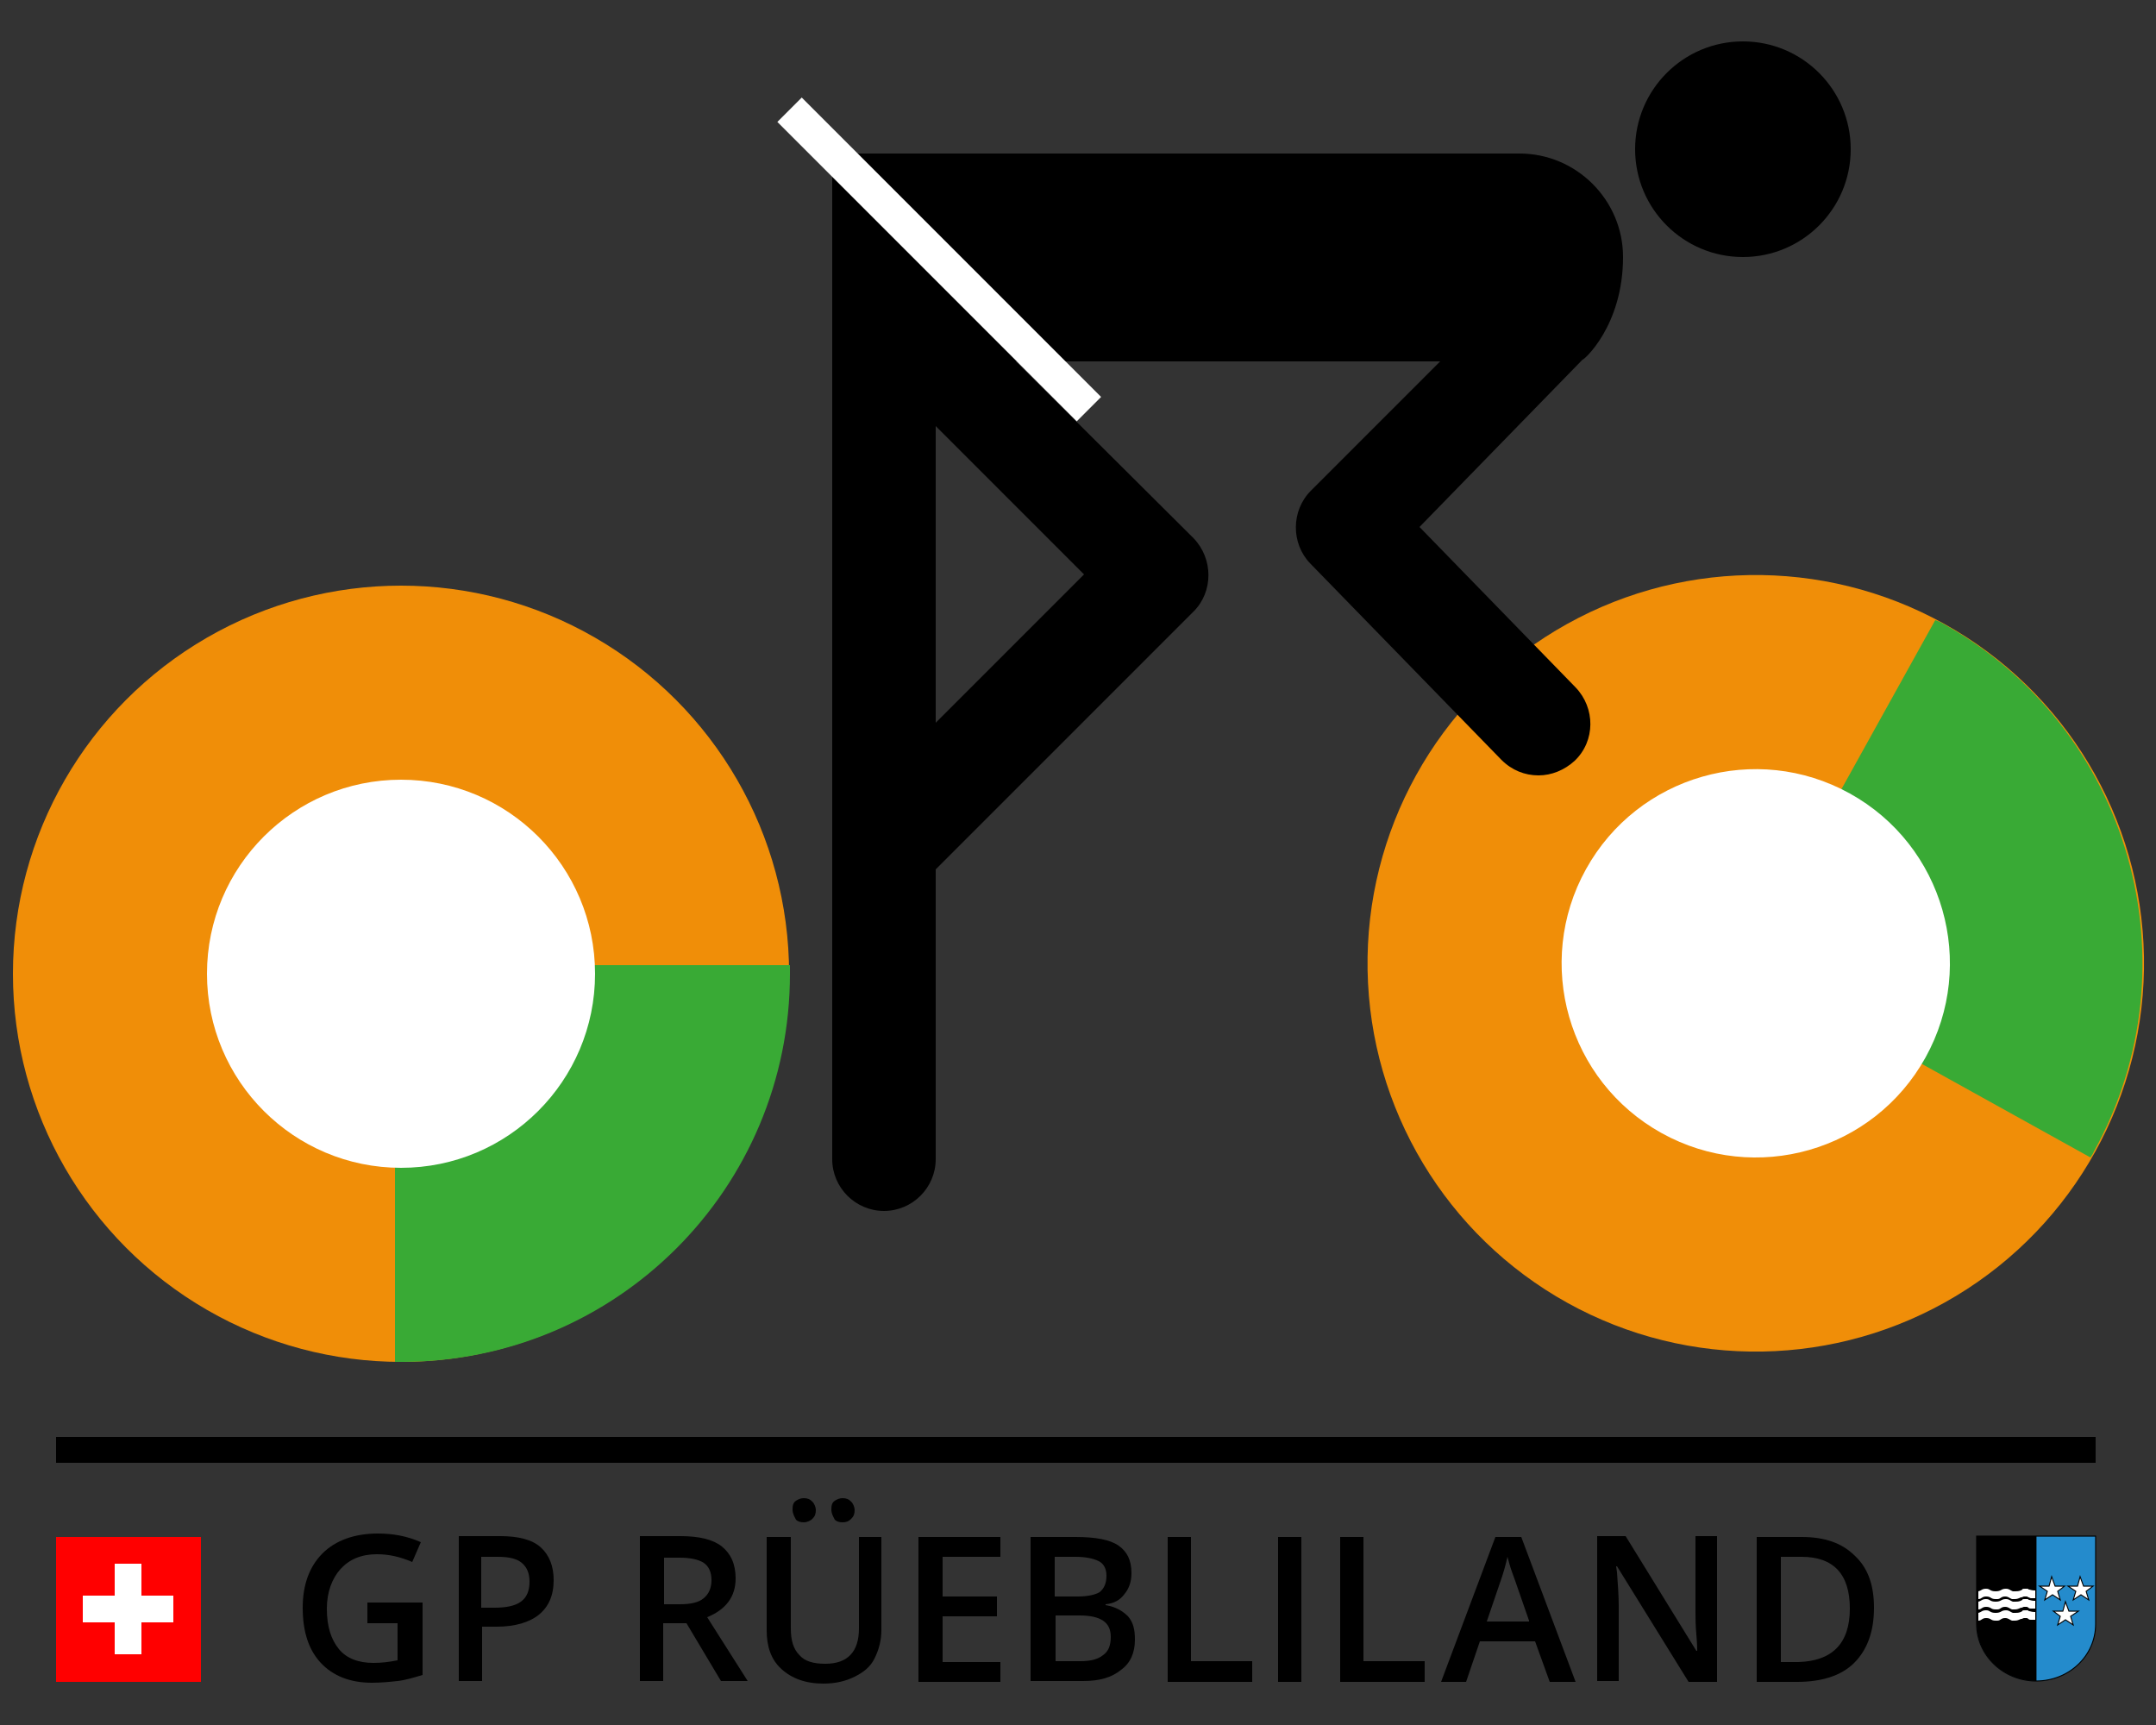 <?xml version="1.0" encoding="utf-8"?>
<!-- Generator: Adobe Illustrator 21.1.0, SVG Export Plug-In . SVG Version: 6.00 Build 0)  -->
<svg version="1.1" id="Ebene_2_Kopie" xmlns="http://www.w3.org/2000/svg" xmlns:xlink="http://www.w3.org/1999/xlink" x="0px"
	 y="0px" viewBox="0 0 250 200" style="enable-background:new 0 0 250 200;" xml:space="preserve">
<rect x="0" y="0" width="250" height="200" fill="#333333" stroke="none"/>
<style type="text/css">
	.st0{fill:#F08E08;}
	.st1{fill:#39AA35;}
	.st2{fill:#FFFFFF;}
	.st3{fill:#FF0000;}
	.st4{fill:#248BCC;stroke:#000000;stroke-width:0.114;}
	.st5{fill:#FFFFFF;stroke:#000000;stroke-width:0.114;}
	.st6{fill:none;stroke:#000000;stroke-width:8.301306e-02;}
	.st7{fill:none;stroke:#000000;stroke-width:3;}
</style>
<g>
	<g>
		<ellipse transform="matrix(0.485 -0.875 0.875 0.485 7.068 235.528)" class="st0" cx="203.5" cy="111.8" rx="45" ry="45"/>
		<path class="st1" d="M242.4,134.2c0.1-0.2,0.3-0.4,0.4-0.7c12-21.7,4.2-49.1-17.5-61.2c-0.3-0.2-0.6-0.3-0.9-0.4l-22.2,40
			L242.4,134.2z"/>
	</g>
	
		<ellipse transform="matrix(0.485 -0.875 0.875 0.485 7.068 235.528)" class="st2" cx="203.5" cy="111.8" rx="22.5" ry="22.5"/>
</g>
<path d="M188.2,29.8c0-6.6-5.4-12-12-12H96.5v116.6c0,3.3,2.7,6,6,6s6-2.7,6-6v-33.6l29.9-29.9c2.3-2.3,2.3-6.1,0-8.5l-20.6-20.5
	H167L152,56.9c-2.3,2.3-2.3,6.1-0.1,8.4l22.2,22.8c1.2,1.2,2.7,1.8,4.3,1.8c1.5,0,3-0.6,4.2-1.7c2.4-2.3,2.4-6.1,0.1-8.5l-18.1-18.6
	l18.9-19.4C183.6,41.8,188.2,37.8,188.2,29.8z M125.7,66.6l-17.2,17.2V49.4L125.7,66.6z"/>
<circle cx="202.1" cy="17.3" r="12.5"/>
<g>
	<rect x="106.9" y="5.5" transform="matrix(0.707 -0.707 0.707 0.707 10.671 85.827)" class="st2" width="4" height="49.1"/>
</g>
<g>
	<circle class="st0" cx="46.5" cy="112.9" r="45"/>
	<path class="st1" d="M45.8,157.9c0.3,0,0.5,0,0.8,0c24.9,0,45-20.1,45-45c0-0.3,0-0.6,0-1H45.8V157.9z"/>
</g>
<circle class="st2" cx="46.5" cy="112.9" r="22.5"/>
<g>
	<rect x="6.5" y="178.2" class="st3" width="16.8" height="16.8"/>
	<rect x="9.6" y="185" class="st2" width="10.5" height="3.1"/>
	<rect x="13.3" y="181.3" class="st2" width="3.1" height="10.5"/>
</g>
<g>
	<path class="st4" d="M236.1,178.1h6.9v10.2c0,3.7-3.1,6.6-6.9,6.6c-3.8,0-6.9-3-6.9-6.6v-10.2H236.1L236.1,178.1z"/>
	<path d="M236.1,194.9c-3.8,0-6.9-3-6.9-6.6v-10.2l6.9,0L236.1,194.9L236.1,194.9z"/>
	<g>
		<path class="st2" d="M235.9,184.4c-0.3,0-0.5-0.1-0.6-0.1c-0.1,0-0.1-0.1-0.2-0.1c0,0,0,0,0,0c0,0,0,0,0,0c-0.1,0-0.2,0-0.3,0h0h0
			c-0.2,0-0.3,0-0.3,0.1c-0.2,0.1-0.3,0.2-0.8,0.2c-0.1,0-0.2,0-0.3,0c-0.3-0.1-0.4-0.3-0.8-0.3h0h0c-0.6,0-0.5,0.3-1.2,0.3
			s-0.6-0.3-1.1-0.3c-0.5,0-0.5,0.2-0.9,0.3l0,0.9c0.4,0,0.4-0.3,0.9-0.3c0.6,0,0.5,0.3,1.1,0.3c0.1,0,0.2,0,0.2,0v0
			c0.4,0,0.4-0.3,0.9-0.3c0.4,0,0.5,0.2,0.8,0.3c0.1,0,0.2,0,0.3,0c0,0,0,0,0,0c0,0,0,0,0,0c0.5,0,0.6-0.2,0.8-0.2
			c0.1,0,0.2-0.1,0.3-0.1c0.1,0,0.2,0,0.3,0c0,0,0,0,0,0c0,0,0,0,0,0c0.1,0,0.2,0.1,0.2,0.1c0.1,0,0.2,0.1,0.3,0.1v0
			c0.1,0,0.2,0,0.3,0c0.1,0,0.2,0,0.2,0v-0.9C236,184.4,236,184.4,235.9,184.4"/>
		<path class="st2" d="M235.9,185.6c-0.3,0-0.5-0.1-0.6-0.1c-0.1,0-0.1-0.1-0.2-0.1c0,0,0,0,0,0c0,0,0,0,0,0c-0.1,0-0.2,0-0.3,0h0h0
			c-0.2,0-0.3,0-0.3,0.1c-0.2,0.1-0.3,0.2-0.8,0.2c-0.1,0-0.2,0-0.3,0c-0.3-0.1-0.4-0.3-0.8-0.3h0h0c-0.6,0-0.5,0.3-1.2,0.3
			s-0.6-0.3-1.1-0.3c-0.5,0-0.5,0.2-0.9,0.3l0,0.9c0.4,0,0.4-0.3,0.9-0.3c0.6,0,0.5,0.3,1.1,0.3c0.1,0,0.2,0,0.2,0
			c0.4,0,0.4-0.3,0.9-0.3c0.4,0,0.5,0.2,0.8,0.3c0.1,0,0.2,0,0.3,0h0h0c0.5,0,0.6-0.2,0.8-0.2c0.1,0,0.2-0.1,0.3-0.1
			c0.1,0,0.2,0,0.3,0h0c0,0,0,0,0,0c0.1,0,0.2,0.1,0.2,0.1c0.1,0.1,0.2,0.1,0.3,0.1c0.1,0,0.2,0,0.3,0c0.1,0,0.2,0,0.2,0v-0.9
			C236,185.6,236,185.6,235.9,185.6"/>
		<path class="st2" d="M235.9,186.9c-0.3,0-0.5-0.1-0.6-0.1c-0.1,0-0.1-0.1-0.2-0.1h0c0,0,0,0,0,0c-0.1,0-0.2,0-0.3,0h0h0
			c-0.2,0-0.3,0-0.3,0.1c-0.2,0.1-0.3,0.2-0.8,0.2c-0.1,0-0.2,0-0.3,0c-0.3-0.1-0.4-0.3-0.8-0.3h0h0c-0.6,0-0.5,0.3-1.2,0.3
			s-0.6-0.3-1.1-0.3c-0.5,0-0.5,0.2-0.9,0.3l0,0.9c0.4,0,0.4-0.3,0.9-0.3c0.6,0,0.5,0.3,1.1,0.3c0.1,0,0.2,0,0.2,0
			c0.4,0,0.4-0.3,0.9-0.3c0.4,0,0.5,0.2,0.8,0.3c0.1,0,0.2,0,0.3,0h0h0c0.5,0,0.6-0.2,0.8-0.2c0.1,0,0.2-0.1,0.3-0.1
			c0.1,0,0.2,0,0.3,0c0,0,0,0,0,0h0c0.1,0,0.2,0.1,0.2,0.1c0.1,0.1,0.2,0.1,0.3,0.1v0c0.1,0,0.2,0,0.3,0c0.1,0,0.2,0,0.2,0v-0.9
			C236,186.9,236,186.9,235.9,186.9"/>
	</g>
	<path class="st5" d="M241.2,182.8l0.4,1.1h1.1l-0.8,0.6l0.3,1l-0.9-0.6l-0.9,0.6l0.3-1l-0.9-0.6h1.1L241.2,182.8z"/>
	<path class="st5" d="M237.9,182.8l0.4,1.1h1.1l-0.8,0.6l0.3,1l-0.9-0.6l-0.9,0.6l0.3-1l-0.9-0.6h1.1L237.9,182.8z"/>
	<path class="st5" d="M239.5,185.7l0.4,1.1h1.1l-0.9,0.6l0.3,1l-0.9-0.6l-0.9,0.6l0.3-1l-0.8-0.6h1.1L239.5,185.7z"/>
	<path class="st6" d="M236.1,178.1v16.8"/>
</g>
<g>
	<g>
		<path d="M42.8,185.8h6.2v8.4c-1,0.3-2,0.6-2.9,0.7c-0.9,0.1-1.9,0.2-3,0.2c-2.5,0-4.5-0.8-5.9-2.3c-1.4-1.5-2.1-3.6-2.1-6.4
			c0-2.7,0.8-4.8,2.3-6.3s3.7-2.3,6.4-2.3c1.8,0,3.4,0.3,5,1l-1,2.3c-1.4-0.6-2.7-0.9-4.1-0.9c-1.8,0-3.2,0.6-4.2,1.7
			s-1.6,2.7-1.6,4.6c0,2.1,0.5,3.6,1.4,4.7c0.9,1.1,2.3,1.6,4,1.6c0.9,0,1.8-0.1,2.8-0.3v-4.3h-3.5V185.8z"/>
		<path d="M64.2,183.2c0,1.8-0.6,3.1-1.7,4c-1.1,0.9-2.8,1.4-4.9,1.4h-1.7v6.3h-2.7v-16.8h4.8c2.1,0,3.7,0.4,4.7,1.3
			C63.7,180.3,64.2,181.6,64.2,183.2z M55.8,186.4h1.5c1.4,0,2.4-0.2,3.1-0.7c0.7-0.5,1-1.3,1-2.3c0-1-0.3-1.7-0.9-2.2
			c-0.6-0.5-1.5-0.7-2.8-0.7h-1.9V186.4z"/>
		<path d="M76.9,188.2v6.7h-2.7v-16.8h4.7c2.2,0,3.8,0.4,4.8,1.2c1,0.8,1.6,2,1.6,3.7c0,2.1-1.1,3.6-3.3,4.5l4.7,7.4h-3.1l-4-6.7
			H76.9z M76.9,186h1.9c1.3,0,2.2-0.2,2.8-0.7c0.6-0.5,0.9-1.2,0.9-2.1c0-0.9-0.3-1.6-0.9-2c-0.6-0.4-1.6-0.6-2.8-0.6h-1.8V186z"/>
		<path d="M102.2,178.2V189c0,1.2-0.3,2.3-0.8,3.3s-1.3,1.6-2.3,2.1c-1,0.5-2.2,0.8-3.6,0.8c-2.1,0-3.7-0.6-4.9-1.7
			c-1.2-1.1-1.7-2.6-1.7-4.5v-10.8h2.8v10.6c0,1.4,0.3,2.4,1,3.1c0.6,0.7,1.6,1,3,1c2.6,0,3.9-1.4,3.9-4.1v-10.6H102.2z M91.9,175
			c0-0.5,0.1-0.8,0.4-1c0.3-0.2,0.6-0.3,0.9-0.3c0.4,0,0.7,0.1,1,0.4c0.2,0.2,0.4,0.6,0.4,1c0,0.4-0.1,0.7-0.4,1
			c-0.2,0.2-0.6,0.4-1,0.4c-0.4,0-0.7-0.1-0.9-0.3C92.1,175.8,91.9,175.5,91.9,175z M96.4,175c0-0.5,0.1-0.8,0.4-1
			c0.3-0.2,0.6-0.3,0.9-0.3c0.4,0,0.7,0.1,1,0.4c0.2,0.2,0.4,0.6,0.4,1c0,0.4-0.1,0.7-0.4,1s-0.6,0.4-1,0.4c-0.4,0-0.7-0.1-0.9-0.3
			C96.6,175.8,96.4,175.5,96.4,175z"/>
		<path d="M116,195h-9.5v-16.8h9.5v2.3h-6.7v4.6h6.3v2.3h-6.3v5.3h6.7V195z"/>
		<path d="M119.7,178.2h5c2.3,0,4,0.3,5,1c1,0.7,1.5,1.7,1.5,3.2c0,1-0.3,1.8-0.8,2.4c-0.5,0.7-1.2,1.1-2.2,1.2v0.1
			c1.2,0.2,2,0.7,2.6,1.3c0.6,0.7,0.8,1.5,0.8,2.7c0,1.5-0.5,2.7-1.6,3.5c-1.1,0.9-2.5,1.3-4.4,1.3h-6.1V178.2z M122.4,185.1h2.6
			c1.1,0,2-0.2,2.5-0.5c0.5-0.4,0.8-1,0.8-1.9c0-0.8-0.3-1.4-0.9-1.7s-1.5-0.5-2.7-0.5h-2.4V185.1z M122.4,187.3v5.3h2.9
			c1.1,0,2-0.2,2.6-0.7c0.6-0.4,0.9-1.1,0.9-2.1c0-0.9-0.3-1.5-0.9-1.9c-0.6-0.4-1.5-0.6-2.7-0.6H122.4z"/>
		<path d="M135.4,195v-16.8h2.7v14.4h7.1v2.4H135.4z"/>
		<path d="M148.2,195v-16.8h2.7V195H148.2z"/>
		<path d="M155.4,195v-16.8h2.7v14.4h7.1v2.4H155.4z"/>
		<path d="M179.7,195l-1.7-4.7h-6.4L170,195h-2.9l6.3-16.8h3l6.3,16.8H179.7z M177.3,187.9l-1.6-4.6c-0.1-0.3-0.3-0.8-0.5-1.4
			s-0.3-1.1-0.4-1.4c-0.2,0.9-0.5,2-0.9,3.1l-1.5,4.4H177.3z"/>
		<path d="M199.2,195h-3.4l-8.3-13.4h-0.1l0.1,0.7c0.1,1.4,0.2,2.7,0.2,3.9v8.7h-2.5v-16.8h3.3l8.2,13.3h0.1c0-0.2,0-0.8-0.1-1.9
			s-0.1-2-0.1-2.6v-8.8h2.5V195z"/>
		<path d="M217.3,186.4c0,2.8-0.8,4.9-2.3,6.4c-1.5,1.5-3.8,2.2-6.6,2.2h-4.7v-16.8h5.2c2.7,0,4.7,0.7,6.2,2.2
			C216.6,181.8,217.3,183.8,217.3,186.4z M214.5,186.5c0-4-1.9-6-5.6-6h-2.4v12.2h2C212.4,192.6,214.5,190.6,214.5,186.5z"/>
	</g>
	<line class="st7" x1="6.5" y1="168.1" x2="243" y2="168.1"/>
</g>
</svg>
